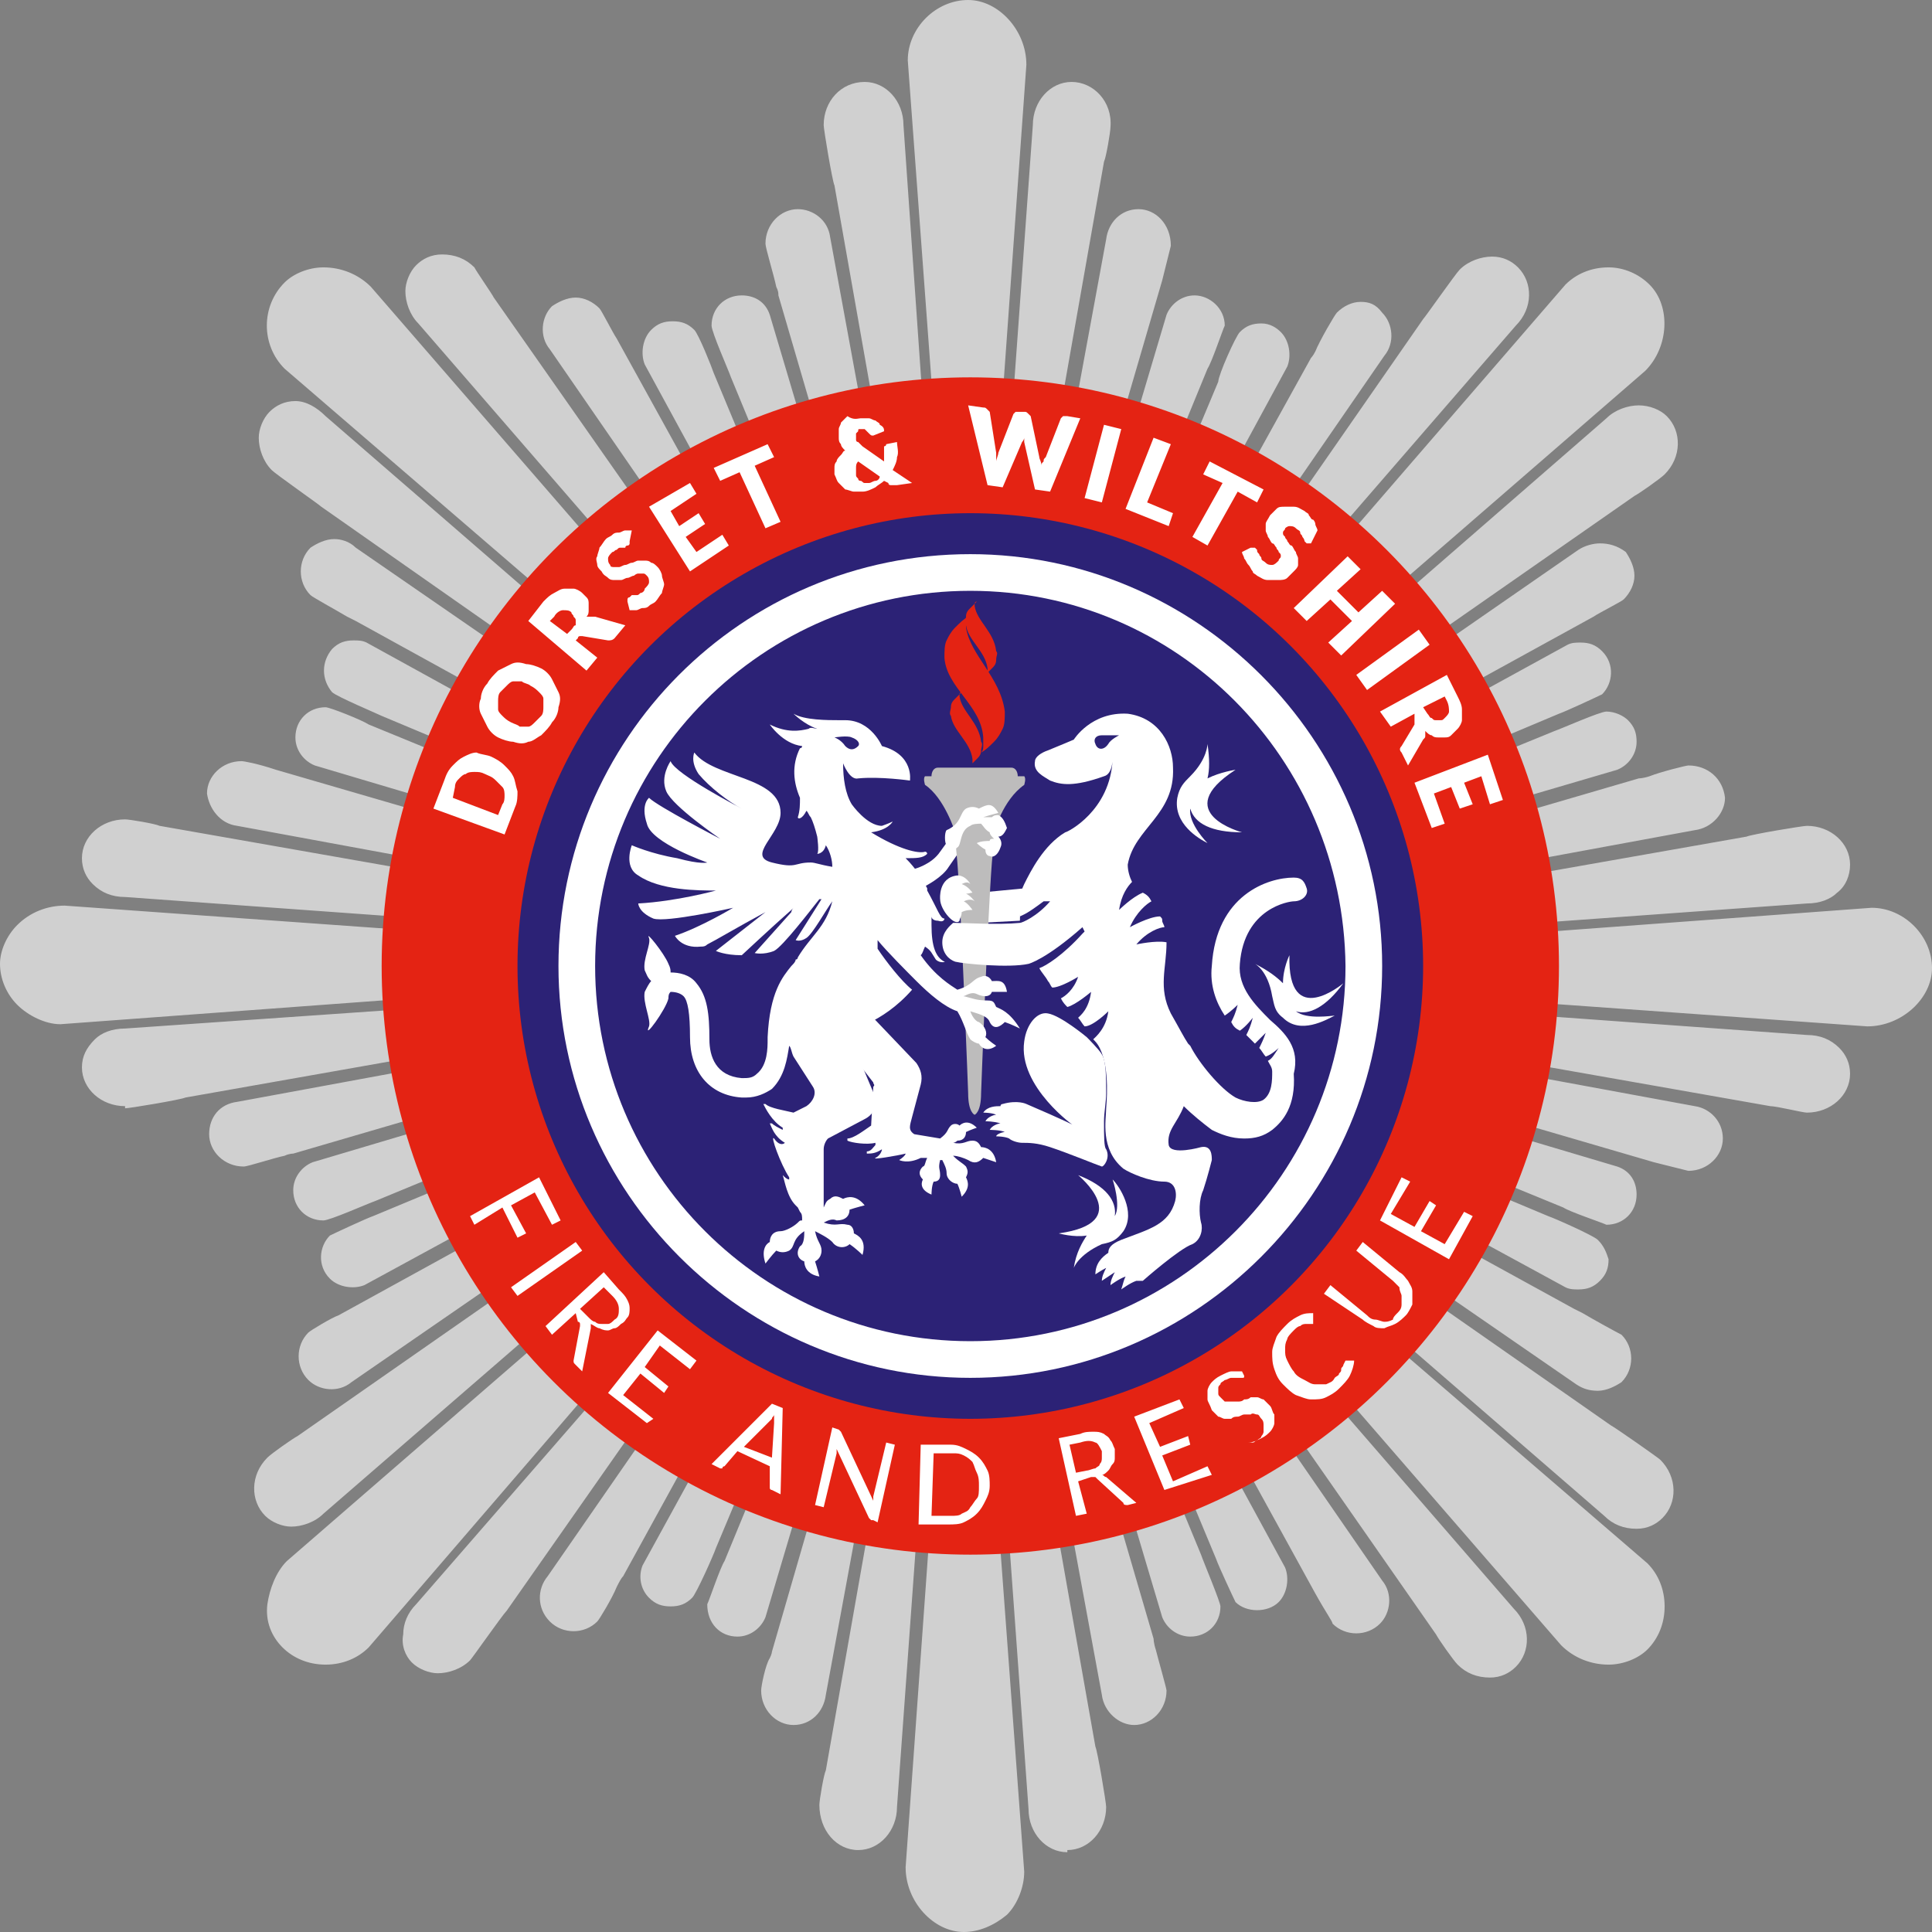 <svg xmlns="http://www.w3.org/2000/svg" width="89.6" height="89.6" viewBox="0 0 89.6 89.6"><rect x="0" y="0" width="89.6" height="89.6" fill="#808080" stroke="none"/><style>.st0{fill:#d0d0d0}.st1{fill:#e42313}.st2{fill:#2c2276}.st3{fill:#fff}.st4{fill:#bdbcbc}</style><path class="st0" d="M55.4 13.7c-.6 0-1.1.4-1.3.9l-7.7 25.9L56 17.1c.2-.3.7-1.8.8-2 0-.8-.7-1.4-1.4-1.4zM52.8 9.7c-.8 0-1.4.6-1.5 1.4l-5.4 29.3 8-27.4.4-1.6c0-1-.7-1.7-1.5-1.7zM49.7 3.8c-1 0-1.8.9-1.8 2l-2.5 34.6 5.8-32.9c.1-.2.3-1.4.3-1.6.1-1.2-.8-2.1-1.8-2.1zM34.4 13.7c-.8 0-1.4.6-1.4 1.4 0 .3.8 2.1.9 2.4l9.5 23-7.7-25.9c-.2-.6-.7-.9-1.3-.9zM37 9.7c-.8 0-1.5.7-1.5 1.6 0 .2.4 1.5.5 2 .1.2.1.3.1.4l7.8 26.7L38.5 11c-.1-.8-.8-1.3-1.5-1.3zM38.2 5.8c0 .2.4 2.6.5 2.8l5.6 31.7-2.4-34.5c0-1.1-.8-2-1.8-2-1.1 0-1.9.9-1.9 2zM44.9 0c-1.5 0-2.8 1.3-2.8 2.8l2.8 37.9L47.6 3c0-1.6-1.3-3-2.7-3zM72.3 33.1c.3-.1 1.8-.8 2-.9.5-.5.6-1.4 0-2-.3-.3-.6-.4-1-.4-.2 0-.4 0-.6.1L49 42.9l23.3-9.8zM74.2 25.2c-.3 0-.7.1-1 .3L48.8 42.4l25.1-13.8c.3-.2 1.3-.7 1.4-.8.3-.3.5-.7.5-1.1 0-.4-.2-.8-.4-1.1-.4-.3-.8-.4-1.2-.4zM76 18.8c-.5 0-1.1.2-1.5.6L48.4 42.1 75.8 23c.2-.1 1.2-.8 1.4-1 .8-.8.8-2 .1-2.7-.3-.3-.8-.5-1.3-.5zM58.5 15c-.4 0-.7.1-1 .4-.2.2-1 2-1 2.3l-9.6 22.9L59.7 17c.2-.5.1-1.2-.3-1.6-.2-.2-.5-.4-.9-.4zM63.1 14c-.4 0-.8.2-1.1.5-.1.1-.8 1.3-1 1.8-.1.2-.2.3-.2.3L47.3 41l16.9-24.5c.5-.6.4-1.5-.1-2-.3-.4-.6-.5-1-.5zM69.2 11.9c-.5 0-1.1.2-1.5.6-.2.2-1.6 2.2-1.7 2.3L47.6 41.3l22.7-26.2c.8-.8.8-2 .1-2.7-.3-.3-.7-.5-1.2-.5zM74.6 12.4c-.8 0-1.5.3-2 .8L47.7 42l28.6-24.8c1.1-1.1 1.2-3 .2-4-.5-.5-1.2-.8-1.9-.8zM75 54.1l-25.9-7.7L72.5 56c.3.2 1.8.7 2 .8.8 0 1.4-.6 1.4-1.4 0-.6-.3-1.1-.9-1.3zM78.6 51.3l-29.3-5.4 27.4 8 1.6.4c.9 0 1.6-.7 1.6-1.5s-.6-1.4-1.3-1.5zM83.8 51.6c1.1 0 2-.8 2-1.8 0-.5-.2-.9-.5-1.2-.4-.4-.9-.6-1.5-.6l-34.6-2.5 32.9 5.8c.3 0 1.5.3 1.7.3v.2-.2zM74.5 33c-.3 0-2.1.8-2.4.9l-23 9.4L75 35.7c.5-.2.9-.7.9-1.3 0-.4-.1-.7-.4-1-.2-.2-.6-.4-1-.4zM78.3 35.5c-.1 0-1.3.3-1.8.5-.3.1-.5.1-.5.1l-26.7 7.8 29.3-5.4c.8-.1 1.4-.8 1.4-1.5-.1-.9-.8-1.5-1.7-1.5zM49.2 44.4l34.6-2.5c.6 0 1.1-.2 1.4-.5.4-.3.6-.8.6-1.3 0-1-.9-1.8-2-1.8-.2 0-2.6.4-2.8.5l-31.8 5.6zM86.6 47.6c1.6 0 3-1.3 3-2.7 0-1.5-1.3-2.8-2.8-2.8l-37.9 2.8 37.7 2.7zM56.4 72.3c.1.3.8 1.8.9 2 .5.5 1.5.5 2 0 .4-.4.5-1.1.3-1.6L46.7 49l9.7 23.3zM64.1 73.3L47.2 48.8 61 73.9c.5.9.8 1.3.8 1.4.6.6 1.6.6 2.2 0 .5-.5.6-1.4.1-2zM70.2 74.6L47.5 48.4l19.1 27.4c.1.2.8 1.2 1 1.4.4.4.9.6 1.5.6.5 0 .9-.2 1.2-.5.7-.7.7-1.9-.1-2.7zM74.1 57.5c-.2-.2-2-1-2.3-1.1l-22.9-9.6 23.7 12.9c.2.1.4.1.6.1.4 0 .7-.1 1-.4.3-.3.4-.6.4-1-.1-.3-.2-.6-.5-.9zM73.4 60.9l-.4-.2-24.4-13.4 24.5 16.9c.3.2.6.3 1 .3s.8-.2 1.1-.4c.6-.6.6-1.6 0-2.2-.2-.1-1.3-.7-1.8-1zM74.7 66.1L48.2 47.6l26.2 22.7c.4.4.9.6 1.5.6.5 0 .9-.2 1.2-.5.7-.7.7-1.9-.1-2.7-.1-.1-2.1-1.5-2.3-1.6zM47.6 47.7l24.8 28.6c.6.6 1.4.9 2.2.9.7 0 1.4-.3 1.8-.7.5-.5.8-1.2.8-2s-.3-1.5-.8-2L47.6 47.7zM34.2 75.9c.6 0 1.1-.4 1.3-.9l7.7-25.9-9.6 23.3c-.2.3-.7 1.8-.8 2 0 .9.6 1.5 1.4 1.5zM35.3 78.4c0 .9.7 1.6 1.5 1.6s1.4-.6 1.5-1.4l5.4-29.3-7.9 27.3s0 .1-.1.3c-.2.3-.4 1.3-.4 1.5zM39.8 85.8c1 0 1.8-.9 1.8-2l2.5-34.6-5.8 32.9c-.1.2-.3 1.4-.3 1.6 0 1.2.8 2.1 1.8 2.1v.2-.2zM46.2 49.1L53.9 75c.2.5.7.9 1.3.9.8 0 1.4-.6 1.4-1.4 0-.2-.8-2.1-.9-2.4l-9.5-23zM53.5 76l-7.8-26.7 5.4 29.3c.1.8.8 1.4 1.5 1.4.8 0 1.5-.7 1.5-1.6 0-.1-.4-1.5-.5-1.9-.1-.3-.1-.5-.1-.5zM49.5 86v-.2c1 0 1.8-.9 1.8-2 0-.2-.4-2.6-.5-2.8l-5.6-31.7 2.5 34.6c0 1.1.8 2 1.8 2v.1zM44.7 89.6c.7 0 1.4-.3 2-.8.5-.5.8-1.3.8-2l-2.8-37.9L42 86.6c0 1.6 1.3 3 2.7 3zM40.6 46.7l-23.3 9.7c-.3.1-1.8.8-2 .9-.5.5-.6 1.4 0 2 .4.4 1.1.5 1.6.3l23.7-12.9zM14.3 61.8c-.6.6-.6 1.6 0 2.2.5.5 1.4.6 2 .1l24.5-16.9L15.7 61c-.3.1-1.3.7-1.4.8zM12.3 70.3c.3.3.8.5 1.2.5.5 0 1.1-.2 1.5-.6l26.2-22.7-27.4 19.1c-.2.1-1.2.8-1.4 1-.8.8-.8 2-.1 2.7zM30.1 74.1c.3.3.6.4 1 .4s.7-.1 1-.4c.2-.2 1-2 1.1-2.3l9.6-22.9-13 23.7c-.2.5-.1 1.1.3 1.5zM25.5 75.2c.6.6 1.6.6 2.2 0 .1-.1.7-1.1.9-1.6.1-.2.2-.4.3-.5l13.4-24.4-16.9 24.4c-.5.6-.5 1.5.1 2.1zM19.1 77.1c.3.3.8.5 1.2.5.5 0 1.1-.2 1.5-.6.1-.1 1.5-2.1 1.7-2.3L42 48.3 19.3 74.4c-.4.4-.6.9-.6 1.4-.1.5.1 1 .4 1.3zM13.1 76.4c.5.5 1.2.8 2 .8s1.5-.3 2-.8l24.8-28.8-28.6 24.8c-.5.5-.8 1.3-.9 2-.1.8.2 1.5.7 2zM15.1 32.8c-.8 0-1.4.6-1.4 1.4 0 .6.4 1.1.9 1.3l25.9 7.7-23.4-9.6c-.3-.2-1.8-.8-2-.8zM11 38.3l29.3 5.4-27.5-8c-.9-.3-1.5-.4-1.6-.4-.9 0-1.6.7-1.6 1.5.1.7.6 1.4 1.4 1.5zM5.8 38c-1.1 0-2 .8-2 1.8 0 .5.2.9.5 1.2.4.4.9.6 1.5.6l34.6 2.5-33-5.8c-.2-.1-1.4-.3-1.6-.3zM40.4 46.2l-25.9 7.7c-.5.2-.9.7-.9 1.3 0 .8.6 1.4 1.4 1.4.3 0 2.1-.8 2.4-.9l23-9.5zM9.7 52.6c0 .8.7 1.5 1.6 1.5.2 0 1.4-.4 1.9-.5.2-.1.4-.1.4-.1l26.7-7.8L11 51.1c-.8.1-1.3.7-1.3 1.5zM5.8 51.6v-.2c.2 0 2.6-.4 2.8-.5l31.7-5.6-34.5 2.4c-.6 0-1.1.2-1.4.5-.4.4-.6.8-.6 1.3 0 1 .9 1.8 2 1.8v.3zM3 42c-.8 0-1.6.3-2.2.9-.5.5-.8 1.2-.8 1.8 0 .7.3 1.4.8 1.9s1.3.9 2 .9l37.9-2.8L3 42zM32.2 15.3c-.3-.3-.6-.4-1-.4s-.7.1-1 .4c-.4.4-.5 1.1-.3 1.6l12.9 23.7-9.7-23.3c-.1-.3-.7-1.8-.9-2zM27.8 14.3c-.3-.3-.7-.5-1.1-.5-.4 0-.8.2-1.1.4-.5.5-.6 1.4-.1 2l16.9 24.5-13.8-25c-.2-.3-.7-1.3-.8-1.4zM22 12.4c-.4-.4-.9-.6-1.5-.6-.5 0-.9.2-1.2.5-.3.3-.5.8-.5 1.2 0 .5.2 1.1.6 1.5l22.7 26.2-19.2-27.4c-.1-.2-.8-1.2-.9-1.4zM15.4 32.1c.2.2 2.1 1 2.3 1.1l22.9 9.6-23.6-13c-.2-.1-.4-.1-.6-.1-.4 0-.7.1-1 .4-.5.6-.5 1.4 0 2zM15.5 25c-.4 0-.8.2-1.1.4-.6.6-.6 1.6 0 2.2.1.1 1.2.7 1.7 1l.4.2L41 42.3 16.5 25.4c-.3-.3-.7-.4-1-.4zM13.7 18.6c-.5 0-.9.2-1.2.5-.3.3-.5.8-.5 1.2 0 .5.2 1.1.6 1.5.2.2 2.2 1.6 2.3 1.7L41.3 42 15.1 19.3c-.4-.4-.9-.7-1.4-.7zM15 12.4c-.7 0-1.4.3-1.8.7-1.1 1.1-1.1 2.9 0 4L42 41.9 17.2 13.3c-.6-.6-1.4-.9-2.2-.9zM37 53.4c.1 0 .1 0 0 0 .1 0 .1 0 0 0zM42.4 49.9zM31.3 41.5z"/><circle class="st1" cx="45" cy="44.8" r="27.3"/><circle class="st2" cx="45" cy="44.8" r="21"/><path class="st3" d="M45 63.9c-10.5 0-19.1-8.6-19.1-19.1S34.4 25.7 45 25.7c10.5 0 19.1 8.6 19.1 19.1S55.5 63.9 45 63.9zm0-36.5c-9.6 0-17.4 7.8-17.4 17.4 0 9.6 7.8 17.4 17.4 17.4 9.6 0 17.4-7.8 17.4-17.4-.1-9.6-7.8-17.4-17.4-17.4z"/><path class="st3" d="M43.6 39.5c-.4.6-1.2.8-1.2.8s.4.5.5.8c0 0 .8-.4 1.1-.9.5-.7.8-1.2.8-1.2l-.4-.7c.1 0-.3.5-.8 1.2zM45.4 41.4v1.4l1.9-.1c0-.9.2-1.5.2-1.5l-2.1.2z"/><path class="st4" d="M44.4 40c.2 2.6.5 10.7.5 10.7 0 .9.3 1 .3 1s.3-.1.3-1c0 0 .3-8.1.5-10.7l.1-1.1v-.3s.4-1.5 1.4-2.2c0 0 .1-.3 0-.4h-.3c0-.2-.1-.4-.3-.4h-3.4c-.2 0-.3.2-.3.4h-.3c-.1.1 0 .4 0 .4.9.6 1.4 2.2 1.4 2.2v.3l.1 1.1z"/><g><path class="st1" d="M45.5 34.9c.2-.1.4-.3.6-.5.2-.2.3-.4.4-.6.1-.2.1-.5.1-.8-.2-1.6-1.6-2.6-1.8-3.9v-.3c0-.1.1-.2.1-.2-.2.1-.4.3-.6.5-.2.2-.3.4-.4.6-.1.2-.1.5-.1.8.1 1.4 1.7 2.2 1.8 3.7v.4c0 .1 0 .2-.1.3z"/></g><g><path class="st1" d="M45.7 31.3l.3-.3c.1-.1.2-.2.2-.4s.1-.3 0-.4c-.1-.9-.9-1.4-1-2.1V28s0-.1.1-.1l-.3.3c-.1.1-.2.2-.2.4 0 .1-.1.3 0 .4.1.7.9 1.2 1 2v.2s-.1 0-.1.1z"/></g><g><path class="st1" d="M45 35.5l.3-.3c.1-.1.2-.2.2-.4 0-.1.1-.3 0-.4-.1-.9-.9-1.4-1-2.1v-.1s0-.1.1-.1l-.3.3c-.1.1-.2.2-.2.4 0 .1-.1.3 0 .4.1.7.9 1.2 1 2v.2l-.1.1z"/></g><path class="st3" d="M45.5 53.2c-.1-.2-.2-.3-.4-.3-.3 0-.4.2-.9.1.1 0 .2-.1.2-.1.3 0 .4-.2.4-.4.2-.1.5-.2.5-.2-.4-.4-.7-.2-.8-.1-.1-.1-.3-.1-.4 0-.2.2-.1.3-.5.6l-1.2-.2c-.3-.2-.2-.4-.1-.8l.4-1.5c.1-.4 0-.7-.2-1l-2.1-2.2c-.8.5-1.3.6-1.3.6l.7 1.6.7.9c0 .1.1.1 0 .2l-.1 1.8c-.3.2-.8.6-1.1.6v.1c.2.1.9.2 1.3.1v.1c-.1.1-.2.3-.4.3v.1c.2 0 .4 0 .7-.2 0 .1-.1.3-.3.4-.2.1 1-.1 1.4-.2 0 0 0 .1-.3.3 0 0 .4.2 1-.1H43c-.1.2-.1.4-.2.4-.2.2-.2.4 0 .6-.1.2-.1.5.4.7 0 0 0-.4.1-.6.2 0 .3-.1.3-.3 0-.3-.1-.3 0-.7h.1c.1.2.2.4.2.6 0 .3.3.5.5.5.1.2.2.6.2.6.4-.4.3-.7.2-.9.1-.2.1-.3 0-.5-.2-.2-.3-.2-.6-.5.2 0 .5.1.7.2.3.2.5.1.7-.1l.6.2c-.1-.6-.5-.7-.7-.7zm-3.4.3z"/><path class="st3" d="M46.2 46.7c-.1-.2-.1-.3-.4-.3-.5 0-.7-.1-1.1-.2.2-.1.4-.2.6-.1.2.1.6.2.7-.1h.7c-.1-.6-.4-.5-.7-.5-.1-.2-.3-.3-.5-.2-.4.1-.4.4-1.1.6-.3-.2-1-.6-1.7-1.6.1-.1.1-.2.2-.4.3.2.3.3.5.6.2.2.5.1.4.1-.4-.2-.6-.7-.6-1.7v-.4c0 .1.1.2.3.2.3.1.3-.1.3-.1-.2 0-.3-.4-.8-1.3v-.1c-.2-.4-.5-.9-1-1.4.5 0 .8 0 1-.2 0 0 0-.1-.1-.1-.3.1-1.2-.1-2.5-.9.8-.1 1-.5 1-.5-.2.1-.5.2-.5.2-.7 0-1.4-1-1.4-1-.3-.5-.4-1.2-.4-1.9 0 0 .3.8.7.7 1-.1 2.4.1 2.4.1s.2-1.2-1.3-1.6c0 0-.5-1.2-1.7-1.2h-.3c-.5 0-1.6 0-2.1-.3 0 0 .5.5 1.1.7-.1 0-.3-.1-.4 0-.4.1-1 .2-1.8-.2 0 0 .6.9 1.5 1 0 0 0 .1-.1.1-.4.8-.3 1.6 0 2.3 0 .3 0 .6-.1.9 0 .1.2.1.4-.3.1.1.1.2.2.3.1.2.2.5.3.9 0 0 .1.7 0 .8 0 0 .3 0 .4-.4.2.3.3.7.3 1-.6-.1-.8-.2-1-.2-.8 0-.6.3-1.8 0-1.2-.3.4-1.3.4-2.3 0-1.7-3.1-1.6-4-2.8 0 0-.2.4.2 1 .5.6 1.4 1.3 2 1.6 0 0-3.1-1.6-3.3-2.2 0 0-.5.7-.2 1.4s2.5 2.2 2.5 2.2-2.9-1.5-3.3-1.9c0 0-.4.3-.1 1.2.2.9 2.8 1.8 2.8 1.8s-.3.1-1.4-.2c-1.2-.2-2.1-.6-2.1-.6s-.4 1 .3 1.4c1 .7 2.8.7 3.6.7 0 0-1.8.5-3.6.6 0 0 0 .4.7.7.6.2 3.7-.5 3.7-.5s-1.5.9-2.7 1.3c0 0 .3.6 1.2.5.1 0 .2 0 .3-.1.4-.2 1.4-.8 2.7-1.5l-2.3 1.8s.4.2 1.2.2c0 0 1.5-1.4 2.3-2.1l.1-.1c-.1.1-.1.2-.1.2L35 44.2s.4.1.9-.1c.4-.2 1.7-1.9 2.1-2.4h.1l-1.2 1.9s.2.1.5-.1.9-1.3 1.2-1.7c-.3 1.2-1 1.6-1.6 2.6 0 0 0 .1-.1.1 0 .1-.1.2-.2.3-.4.5-1 1.2-1.1 3.3v.1c0 .4 0 1.2-.5 1.6-.2.2-.4.2-.7.2-1.2-.1-1.5-1-1.5-1.8 0-1.2-.1-2-.6-2.6-.3-.4-.8-.5-1.2-.5 0-.1 0-.2-.1-.4-.2-.5-1.1-1.6-.9-1.2.1.3-.3 1-.2 1.5.1.2.1.3.3.5-.1.1-.2.3-.3.5-.1.5.3 1.3.2 1.6-.3.7.8-.8.9-1.3 0-.1 0-.2.1-.3.3 0 .5.1.6.2.2.2.3.8.3 1.9 0 1.6.9 2.7 2.4 2.8h.2c.5 0 .9-.2 1.2-.4.6-.6.7-1.4.8-2 .1.1.1.3.2.5l.9 1.4c.2.3 0 .7-.3.9l-.6.3c-.4-.1-1.1-.2-1.3-.4h-.1c.1.2.4.8.9 1.1v.1c-.2-.1-.4-.2-.5-.3h-.1c.1.2.2.6.7.9-.1.1-.3.1-.5-.2-.2-.2.3 1.2.7 1.8v.1c-.1 0-.2-.1-.3-.2.1.3.2 1 .6 1.4l.1.1.1.2c.1.1.1.2.1.4-.1 0-.1 0-.2.1-.2.2-.6.4-.8.4-.4 0-.5.3-.5.5-.2.1-.4.4-.2 1 0 0 .3-.4.5-.6.2.1.4.1.6 0 .3-.2.1-.5.7-.9 0 .2 0 .6-.2.7-.2.3-.1.6.2.7 0 .2.1.6.7.7 0 0-.1-.4-.2-.7.2-.1.3-.3.3-.5 0-.3-.2-.4-.3-.9.2.1.6.3.8.5.2.3.6.3.8.1.3.2.6.5.6.5.2-.7-.2-.9-.4-1 0-.2-.1-.4-.3-.4-.4-.1-.5.1-1.1-.1.2-.1.4-.2.6-.1.4 0 .6-.2.6-.5.3-.1.7-.2.7-.2-.4-.5-.8-.4-1-.3-.2-.1-.4-.2-.6 0-.2.1-.2.2-.3.4v-2.7c0-.2.1-.4.2-.5l1.7-.9c.4-.2.6-.6.5-1l-1.3-3.1s1.6-.3 3-1.9c-.5-.4-1.2-1.3-1.6-1.9v-.4c.4.5 1.4 1.5 1.8 1.9.6.6 1.3 1.2 1.9 1.4.3.5.4 1 .6 1.3.1.1.3.2.4.2.1.2.4.4.8.1 0 0-.3-.2-.5-.4.1-.2 0-.5-.3-.7-.1 0-.3-.2-.4-.5.3.1.8.2.9.5.2.4.5.2.7 0 .3.1.7.3.7.3-.5-.8-.9-.9-1.1-1zm-7.5-12.5s.6-.1.8 0c.3.1.4.3.3.4-.2.2-.4.2-.6 0-.2-.3-.5-.4-.5-.4zM46.3 37.8c-.1 0-.2 0-.3.1h-.4c.3-.1.7-.2.7-.2-.3-.5-.5-.4-.9-.2-.2-.1-.4-.1-.6 0-.3.2-.2.7-.9 1-.1.1-.1.6 0 .7l.2.1c.1.1.2.1.3 0 .2-.1.1-.8.6-1 .1-.1.4-.1.5-.1.1.1.2.3.4.4 0 .1.1.2.2.3-.1 0-.2 0-.2.1-.1 0-.4 0-.6.1 0 0 .2.2.4.3 0 .2.1.3.2.3.2.1.4-.1.5-.4.1-.2 0-.4-.1-.5.2 0 .3-.2.4-.4-.1-.3-.2-.5-.4-.6z"/><path class="st3" d="M45.1 41.4s-.2-.3-.5-.4c.2-.1.3-.1.4 0 0 0-.2-.4-.6-.4-.9.1-.8 1.1-.8 1.1 0 .5.7 1.3.9 1 0-.1.1-.2.1-.4.2-.1.4-.1.5-.1 0 0-.2-.3-.4-.4.2-.1.4-.1.5 0 0 0-.2-.3-.5-.4.1.1.3 0 .4 0zM51.3 53.3c-.1-.1-.1-.6-.1-1.3 0-.4.1-.9.1-1.3 0-.7 0-1.5-.2-1.8-.1-.2-.7-.8-.7-.8s-1.2-1-1.8-1.1c-.5-.1-1 .5-1.1 1.3-.3 2.1 2.4 4 2.3 3.9-.1-.1-2.2-1-2.2-1s-.4-.2-1.1 0c0 0-.1 0-.1.1-.2 0-.6 0-.8.3 0 0 .4 0 .6.1-.1 0-.4.1-.5.3 0 0 .4 0 .7.1-.1 0-.4.1-.5.3 0 0 .5 0 .7.1-.1 0-.4.1-.4.2 0 0 .4 0 .6.1.1.1.4.2.6.2.3 0 .7 0 1.3.2.9.3 2.1.8 2.4.9.1 0 .4-.4.2-.8z"/><g><path class="st3" d="M58.9 47.3c-.7-.7-1.5-1.5-1.4-2.6.2-2.6 2.3-2.9 2.5-2.9.4 0 .7-.3.6-.6-.1-.3-.2-.5-.6-.5-1.2 0-3.6.8-3.8 4.1-.1.9.2 1.7.6 2.3.3-.2.6-.5.6-.5-.1.4-.2.6-.3.8.1.2.2.3.4.4.3-.2.6-.6.6-.6-.1.4-.2.6-.3.8l.3.3.1.1.5-.5c-.1.3-.2.5-.3.7.1.1.2.3.3.4.3-.1.6-.4.6-.4-.2.3-.3.5-.5.6.1.2.2.3.2.5 0 .4 0 1-.4 1.3-.3.2-.9.1-1.3-.1-.7-.4-1.7-1.6-2.1-2.4l-.1-.1c-.2-.3-.4-.7-.8-1.4-.6-1.2-.2-2.1-.2-3.3-.5-.1-1.4.1-1.4.1.5-.6 1.1-.8 1.3-.8 0-.1-.1-.2-.1-.3 0-.1 0-.1-.1-.2-.5 0-1.4.5-1.4.5.3-.7.8-1.1 1-1.2-.1-.2-.2-.3-.4-.4-.5.2-1.1.8-1.1.8.1-.7.4-1.1.6-1.3-.1-.2-.2-.5-.2-.8.3-1.7 2.2-2.3 2.1-4.5 0-1-.6-2.3-2.1-2.5-1.7-.1-2.5 1.2-2.5 1.2s-.7.3-1.2.5c-.3.1-.6.3-.6.5-.1.5.4.7.7.9.5.2 1.1.3 2.5-.2.4-.1.4-.8.4-.8-.1 2.4-2.1 3.4-2.2 3.4-1 .6-1.6 1.8-1.9 2.4-.2.4-.3 1-.2 1.5.2-.1.3-.1 1.1-.7h.3c-.6.7-1.3 1-1.4 1-1 .1-2.6 0-3 0h-.1c-.1.1-.5.4-.5.9s.3.8.6.9c.4.1 2.5.3 3.4.1 0 0 .8-.2 2.5-1.7l.1.2-.1.1c-.9 1-1.7 1.5-2 1.6.1.2.3.4.4.6.1.1.1.2.2.3.4 0 1.2-.5 1.2-.5-.2.6-.6.9-.8 1 .1.2.2.3.3.4.4-.1 1.1-.7 1.1-.7-.1.8-.5 1.1-.6 1.2.1.1.2.3.3.4.4 0 1.1-.7 1.1-.7-.1.8-.6 1.2-.7 1.3.1.1.2.2.3.4.5 1 .3 2.7.3 2.8 0 .5-.3 1.9.8 2.8.3.2 1.2.6 1.9.6.5 0 .6.5.5.9-.3 1.1-1.2 1.3-2.5 1.8-.5.2-.6.4-.6.6-.3.2-.6.5-.6 1 0 0 .3-.2.5-.3-.1.2-.2.4-.2.6l.6-.4c-.1.2-.2.4-.2.6 0 0 .4-.3.7-.4-.1.2-.1.3-.2.6 0 0 .4-.3.7-.4h.3s1.7-1.5 2.3-1.7c.4-.2.5-.7.4-1-.1-.4-.1-1.1.1-1.5.2-.6.4-1.4.4-1.4 0-.2 0-.7-.5-.6 0 0-1.4.4-1.5-.1-.1-.7.4-1 .7-1.8.4.4.9.8 1.3 1.1.4.2.9.4 1.5.4.5 0 .9-.1 1.3-.4.5-.4 1.1-1.1 1-2.6.3-1.2-.4-1.9-1.1-2.5zm-7.5-12.8c-.2.3-.5.3-.6 0-.1-.2 0-.4.3-.4h.8s-.4.2-.5.4z"/><path class="st3" d="M56 39.1s-.9-.9-.8-1.6c.2.7 1 1.1 2.4 1.1 0 0-3.4-.9-.3-2.9 0 0-.7.1-1.3.4.1-.4.1-.9 0-1.6 0 0 0 .7-.8 1.5-.3.3-.5.5-.6 1-.2 1.2 1 1.9 1.4 2.1zM60.1 46.9c.6.2 1.4-.2 2.2-1.3 0 0-2.6 2.2-2.5-1.3 0 0-.3.6-.3 1.3-.3-.3-.7-.6-1.3-.9 0 0 .6.3.8 1.5.1.4.1.7.5 1 .8.8 2 .1 2.4-.1-.1 0-1.3.2-1.8-.2zM52.1 57.1c.6-.9-.2-2.1-.5-2.4 0 0 .4 1.2.1 1.7.1-.7-.4-1.4-1.7-1.9 0 0 2.7 2.2-.9 2.7 0 0 .7.2 1.3.1-.2.3-.5.8-.6 1.5 0 0 .2-.6 1.3-1.1.5-.1.7-.2 1-.6z"/></g><g><path class="st3" d="M26 56.6l-.4.2-.8-1.5-1.1.6.7 1.3-.4.2-.7-1.4-1.3.8-.2-.4 3.2-1.8 1 2zM24 60.1l-.3-.4 3-2.1.3.4-3 2.1zM26.7 60.9l-1.1 1-.3-.4L28 59l.7.8c.2.2.3.3.4.5.1.2.1.3.1.4 0 .1 0 .3-.1.4-.1.1-.1.2-.3.3-.1.1-.2.2-.3.2-.1 0-.2.1-.3.1-.1 0-.2 0-.4-.1-.1 0-.2-.1-.4-.2v.2l-.4 2-.3-.3c-.1-.1-.1-.1-.1-.2l.3-1.6v-.1s0-.1-.1-.1l-.1-.4zm.2-.2l.4.4c.1.1.2.2.3.2.1.1.2.1.3.1h.3c.1 0 .2-.1.3-.2.2-.1.2-.3.2-.5s-.1-.4-.3-.6l-.4-.4-1.1 1zM32.3 63.1l-.3.4-1.4-1.1-.7 1 1.1.9-.2.3-1.1-.9-.8 1 1.4 1.1-.3.2-1.8-1.4 2.3-2.9 1.8 1.4zM36.2 69.3l-.4-.2s-.1 0-.1-.1v-1l-1.5-.7-.6.7s-.1 0-.1.1h-.1l-.4-.2 2.8-2.8.5.2-.1 4zm-1.7-2.2l1.3.5.1-1.6v-.2-.2c0 .1-.1.1-.1.2l-.1.1-1.2 1.2zM38.9 66.3l.1.1 1.5 3.2v-.1-.1l.6-2.5.4.1-.8 3.6-.2-.1h-.1l-.1-.1-1.5-3.2v.2l-.6 2.5-.4-.1.8-3.6.3.1c-.1 0 0 0 0 0zM45.9 68.9c0 .3-.1.5-.2.7-.1.2-.2.4-.4.6-.2.2-.4.3-.6.4-.2.1-.5.1-.7.1h-1.4l.1-3.7h1.4c.3 0 .5.1.7.2.2.1.4.2.6.4.2.2.3.4.4.6.1.2.1.5.1.7zm-.5 0c0-.2 0-.4-.1-.6-.1-.2-.1-.3-.2-.5-.1-.1-.2-.2-.4-.3-.2-.1-.3-.1-.5-.1h-.9l-.1 2.9h.9c.2 0 .4 0 .5-.1.2-.1.3-.1.4-.3.1-.1.2-.3.3-.4.1-.1.1-.3.1-.6zM50 68.7l.4 1.5-.5.1-.8-3.6 1-.2c.2-.1.4-.1.6-.1.2 0 .3 0 .5.1.1.1.2.1.3.3.1.1.1.2.2.4v.4c0 .1 0 .2-.1.3-.1.1-.1.2-.2.3-.1.1-.2.2-.3.2.1 0 .1.1.2.1l1.4 1.2-.4.1c-.1 0-.2 0-.2-.1l-1.2-1.1-.1-.1h-.2l-.6.2zm-.1-.4l.5-.1c.1 0 .3-.1.4-.1.1-.1.2-.1.2-.2.1-.1.1-.2.1-.3v-.3c-.1-.2-.2-.4-.3-.4-.2-.1-.4-.1-.7 0l-.5.1.3 1.3zM54.7 64.9l.2.4-1.6.7.5 1.1 1.3-.5.1.4-1.3.5.5 1.2L56 68l.2.4-2.2.7-1.4-3.4 2.1-.8zM57.7 63.8c0 .1 0 .1 0 0 0 .1 0 .1-.1.1h-.1-.4c-.1 0-.2.1-.3.1-.1.1-.2.1-.2.2-.1.1-.1.1-.1.2v.2c0 .1 0 .1.1.2l.2.2h.6c.1 0 .2 0 .3-.1.1 0 .2 0 .3-.1h.3c.1 0 .2.1.3.1l.3.3c.1.1.1.3.2.4v.4c0 .1-.1.3-.2.4-.1.1-.2.2-.4.3-.2.1-.4.2-.6.2h-.6v0h.8c.1 0 .1-.1.2-.1.1-.1.2-.1.2-.2.1-.1.1-.2.1-.2v-.3c0-.1 0-.2-.1-.3-.1-.1-.1-.2-.2-.2s-.2-.1-.3 0h-.3c-.1 0-.2.1-.3.1-.1 0-.2 0-.3.1h-.3c-.1 0-.2-.1-.3-.1l-.3-.3c-.1-.3-.2-.4-.2-.5v-.4c0-.1.1-.3.2-.4.1-.1.2-.2.4-.3.2-.1.4-.2.5-.2h.5l.1.2zM62.4 63.1h.4c0 .2-.1.5-.2.7-.1.2-.3.4-.5.6-.2.2-.4.3-.6.4-.2.1-.4.1-.7.1-.2 0-.4-.1-.7-.2-.2-.1-.4-.3-.6-.5-.2-.2-.3-.4-.4-.7-.1-.3-.1-.5-.1-.8 0-.2.1-.4.2-.7.1-.2.3-.4.5-.6.2-.2.4-.3.6-.4.2-.1.4-.1.6-.1v.5H60.6c-.1 0-.2 0-.3.1-.1 0-.2.1-.3.2-.1.1-.3.3-.3.4-.1.2-.1.3-.1.5s0 .3.1.5.2.4.3.5c.1.2.3.3.5.4.2.1.3.2.5.2h.5c.2-.1.3-.1.4-.3.1-.1.2-.1.2-.2.1-.1.1-.1.1-.2s.1-.1.1-.2l.1-.2c-.1 0-.1 0 0 0zM64.8 60.9c.1-.1.2-.2.2-.4v-.4c0-.1-.1-.2-.1-.4l-.3-.3-1.7-1.4.3-.4 1.7 1.4c.2.1.3.3.4.4.1.2.2.3.2.5v.6c-.1.2-.2.4-.3.5s-.3.3-.5.4c-.2.1-.3.1-.5.2-.2 0-.4 0-.5-.1-.2-.1-.4-.2-.5-.3L61.4 60l.3-.4 1.7 1.4c.1.1.2.2.4.2.1 0 .3.1.4.1.1 0 .2 0 .4-.1 0-.1.1-.2.2-.3zM65 54.6l.4.2-.9 1.5 1.1.6.7-1.2.3.2-.7 1.2 1.1.6.9-1.5.4.2-1.1 2-3.2-1.8 1-2z"/></g><g><path class="st3" d="M22.8 35.1c.2.1.4.2.6.4.2.2.3.3.4.5.1.2.1.4.2.7 0 .2 0 .5-.1.7l-.5 1.3-3.3-1.2.5-1.3c.1-.3.2-.5.4-.7.2-.2.3-.3.5-.4.2-.1.4-.2.6-.2.2.1.5.1.7.2zm-.3.8c-.2-.1-.3-.1-.5-.1-.1 0-.3 0-.4.1-.1 0-.2.1-.3.2-.1.1-.2.2-.2.4l-.1.5 2.1.8.2-.5c.1-.1.1-.3.1-.4 0-.1 0-.3-.1-.4l-.3-.3c-.2-.2-.3-.2-.5-.3zM25.1 31c.2.1.4.3.5.5l.3.6c.1.2.1.4 0 .7 0 .2-.1.5-.3.7-.1.2-.3.4-.5.6-.2.1-.4.3-.6.3-.2.1-.4.1-.7 0-.2 0-.5-.1-.7-.2-.2-.1-.4-.3-.5-.5l-.3-.6c-.1-.2-.1-.5 0-.7 0-.2.1-.5.3-.7.1-.2.3-.4.5-.6l.6-.3c.2-.1.4-.1.7 0 .2 0 .5.1.7.2zm-.5.8c-.1-.1-.3-.1-.4-.2h-.4c-.1 0-.2.1-.3.2l-.3.3c-.1.1-.1.3-.1.4v.4c0 .1.1.2.2.3.1.1.2.2.4.3.2.1.3.1.4.2h.4c.1 0 .2-.1.3-.2l.3-.3c.1-.1.1-.3.1-.4v-.4c0-.1-.1-.2-.2-.3-.1-.1-.2-.2-.4-.3zM26.7 29.7l1 .8-.5.6-2.7-2.3.7-.9c.2-.2.3-.3.5-.4.2-.1.3-.2.5-.2h.4c.1 0 .3.1.4.2l.2.2c.1.1.1.2.1.3v.3c0 .1 0 .2-.1.3h.4l1.4.4-.5.6c-.1.1-.2.1-.3.1l-1.2-.2h-.1s-.1 0-.1.1l-.1.1zm-.4-.3l.2-.2c.1-.1.1-.2.2-.2v-.2c0-.1 0-.1-.1-.2 0-.1-.1-.1-.1-.2-.1-.1-.2-.1-.4-.1-.1 0-.3.1-.4.3l-.2.2.8.6zM29.2 25.1v.1s0 .1-.1.1c0 0-.1 0-.1.1h-.2c-.1 0-.1 0-.2.1-.1 0-.1.1-.2.1-.1.1-.2.2-.2.3 0 .1 0 .2.1.3 0 .1.1.1.2.1h.2c.1 0 .2-.1.3-.1.1 0 .2-.1.3-.1.1 0 .2-.1.3-.1h.3c.1 0 .2 0 .3.1.1 0 .2.1.3.2.1.1.2.3.2.4 0 .1.1.3.1.4 0 .1-.1.3-.1.4-.1.1-.2.3-.3.4-.1.1-.2.1-.3.2-.1.1-.2.1-.3.1-.1 0-.2.1-.3.1h-.3l-.1-.4v-.1s0-.1.1-.1l.1-.1h.2c.1 0 .1 0 .2-.1.1 0 .2-.1.2-.2.1-.1.2-.2.2-.3 0-.1 0-.2-.1-.3-.1-.1-.1-.1-.2-.1h-.2c-.1 0-.2.1-.2.1-.1 0-.2.1-.3.1-.1 0-.2.1-.3.1h-.3c-.1 0-.2 0-.3-.1-.1-.1-.2-.1-.3-.3-.1-.1-.2-.2-.2-.3 0-.1-.1-.3 0-.4 0-.1.1-.3.1-.4.1-.1.2-.3.3-.4.1-.1.2-.1.3-.2.1-.1.2-.1.3-.1.1 0 .2-.1.3-.1h.3l-.1.5zM32 22.4l.3.5-1.2.8.4.7.9-.6.3.5-.9.6.5.7 1.2-.8.3.5-1.8 1.2-1.9-3 1.9-1.1zM35.6 20.6l.3.6-.9.4 1.2 2.6-.7.3-1.2-2.6-.9.4-.3-.6 2.5-1.1zM39.9 19.4h.4c.1 0 .2.1.3.1.1.1.2.1.2.2.2.1.2.2.2.3l-.5.2c-.1 0-.1 0-.2-.1l-.2-.2h-.2c-.1 0-.1 0-.1.1l-.1.1V20.4s0 .1.1.1l.1.1.1.1 1 .7v-.3-.3-.1s.1 0 .1-.1l.5-.1c0 .2.1.5 0 .7 0 .2-.1.4-.2.6l.9.6-.7.1h-.1-.1-.1s-.1 0-.1-.1l-.2-.1c-.1.1-.3.2-.4.3-.2.1-.4.2-.6.2h-.4c-.1 0-.3-.1-.4-.1l-.3-.3c-.1-.1-.1-.2-.2-.4v-.3c0-.1 0-.2.1-.3 0-.1.1-.2.2-.3.1-.1.1-.2.2-.2-.1-.1-.2-.2-.2-.3-.1-.1-.1-.2-.1-.3v-.4c0-.1.1-.2.1-.3l.3-.3c.3.2.5.1.6.1zm.4 3c.1 0 .2-.1.3-.1.1 0 .2-.1.2-.2l-1-.7c-.1.1-.1.2-.1.3v.3c0 .1 0 .1.1.2 0 .1.1.1.1.1.1 0 .1.1.2.1h.2zM44.9 18.8l.7.1c.1 0 .1 0 .2.1l.1.1.3 1.9v.4c0-.1.1-.3.1-.4l.7-1.8.1-.1h.4c.1 0 .1 0 .2.1l.1.1.4 1.9c0 .1.1.2.1.4 0-.1 0-.1.1-.2 0-.1 0-.1.1-.2l.7-1.8.1-.1h.2l.6.1-1.4 3.4-.7-.1-.5-2.2v-.2c0 .1-.1.2-.1.2l-.9 2.1-.7-.1-.9-3.7zM51.1 23.3l-.8-.2.9-3.4.8.2-.9 3.4zM53.2 23.3l1.2.5-.2.6-2-.8 1.3-3.3.8.3-1.1 2.7zM58.6 22.7l-.3.6-.9-.5-1.4 2.5-.7-.4 1.4-2.5-.9-.4.3-.6 2.5 1.3zM60.8 25.2h-.1-.1l-.1-.1s0-.1-.1-.2c0-.1-.1-.1-.1-.2s-.1-.1-.2-.2-.2-.1-.3-.1c-.1 0-.2.1-.2.1 0 .1-.1.1-.1.2s0 .1.1.2c0 .1.1.1.1.2.1.1.1.2.2.2.1.1.1.2.2.3 0 .1.1.2.1.3v.3c0 .1-.1.2-.2.3l-.3.3c-.1.1-.3.1-.4.1h-.5c-.2 0-.3-.1-.5-.2-.1-.1-.2-.1-.2-.2-.1-.1-.1-.2-.2-.3-.1-.1-.1-.2-.2-.3 0-.1-.1-.2-.1-.3l.4-.2h.2l.1.1c0 .1 0 .1.1.2 0 .1.1.1.1.2s.1.1.2.2.2.1.3.1c.1 0 .2-.1.3-.2 0-.1.1-.1.1-.2s0-.1-.1-.2c0-.1-.1-.1-.1-.2-.1-.1-.1-.2-.2-.2-.1-.1-.1-.2-.2-.3 0-.1-.1-.2-.1-.3v-.3c0-.1.1-.2.2-.4l.3-.3c.1-.1.2-.1.4-.1h.4c.2 0 .3.1.5.2.1.1.2.1.2.2.1.1.1.2.2.2.1.1.1.2.1.2 0 .1.1.2.1.3l-.3.6zM62.2 30.4l-.6-.6 1.1-1-1-1-1.1 1-.6-.6 2.5-2.4.6.6-1.1 1 1 1 1.1-1 .6.6-2.5 2.4zM63.4 32l-.5-.7 2.9-2.1.5.7-2.9 2.1zM65.6 33.1l-1.1.6-.5-.7 3.1-1.7.5 1c.1.2.2.4.2.6v.5c0 .1-.1.3-.2.4l-.3.3c-.1.1-.2.1-.3.1h-.3c-.1 0-.2 0-.3-.1-.1 0-.2-.1-.3-.2v.2c0 .1 0 .1-.1.2l-.7 1.2-.3-.6c-.1-.1-.1-.2 0-.3l.6-1v-.1-.4zm.4-.3l.2.3c.1.1.1.2.2.2.1.1.1.1.2.1h.2c.1 0 .1 0 .2-.1s.2-.2.2-.3c0-.1 0-.3-.1-.5l-.1-.2-1 .5zM69.7 37.1l-.6.2-.4-1.3-.8.3.4 1-.6.2-.4-1-.8.3.5 1.4-.6.2-.8-2.1L69 35l.7 2.1z"/></g></svg>